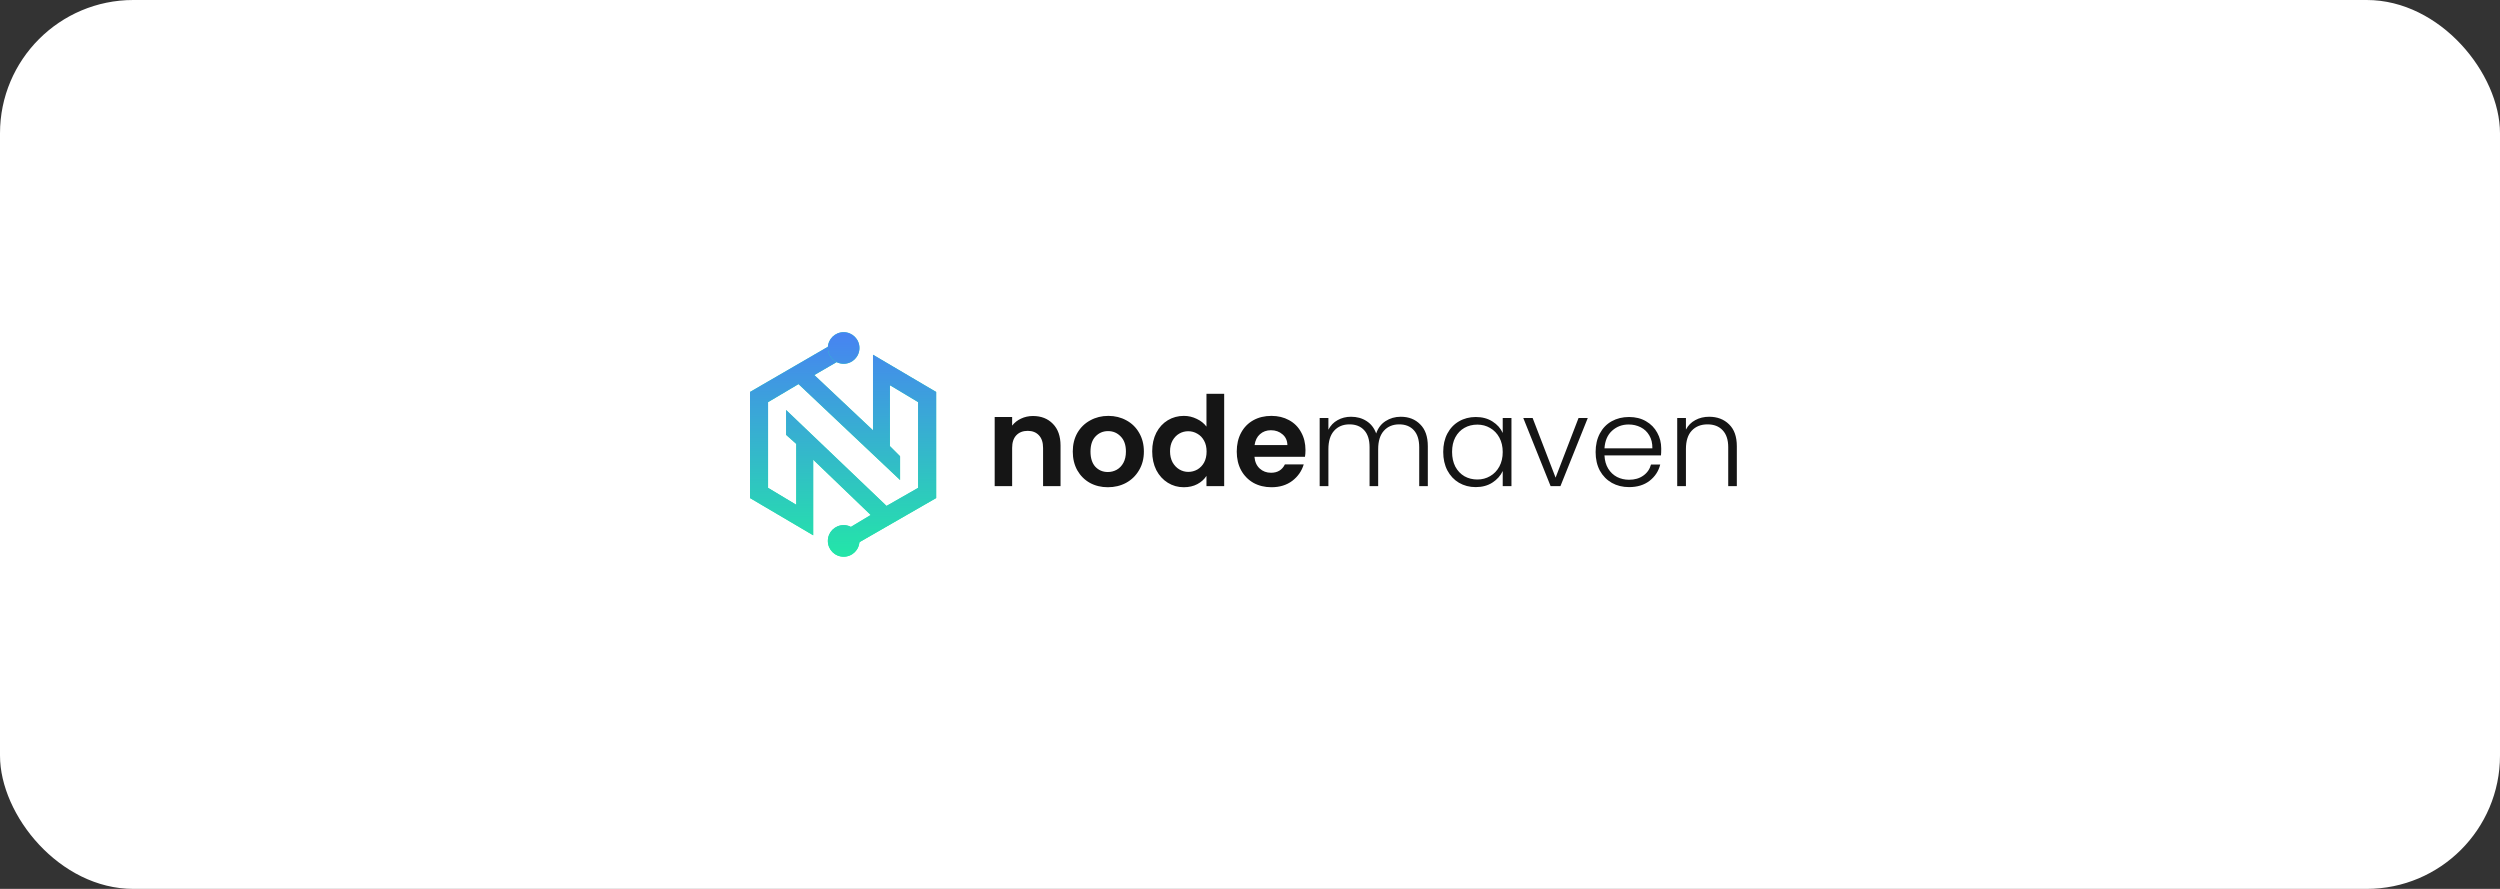 <svg width="450" height="160" viewBox="0 0 450 160" fill="none" xmlns="http://www.w3.org/2000/svg"><rect x="0" y="0" width="450" height="160" fill="#333333" stroke="none"/><rect width="450" height="160" rx="24" fill="white"/><path fill-rule="evenodd" clip-rule="evenodd" d="M146.373 82.742V96.349L135 89.647V70.556L151.451 61.011L152.872 63.854L146.576 67.51L157.138 77.461V63.854L168.511 70.556V89.647L152.263 98.99L150.638 96.349L156.731 92.694L146.373 82.742ZM138.25 87.819V72.384L143.733 69.134L162.012 86.397V82.132L160.184 80.305V69.337L165.261 72.384V87.819L159.575 91.069L141.499 73.805V78.274L143.327 79.898V90.866L138.25 87.819Z" fill="#23E6A8"/><path fill-rule="evenodd" clip-rule="evenodd" d="M146.373 82.742V96.349L135 89.647V70.556L151.451 61.011L152.872 63.854L146.576 67.51L157.138 77.461V63.854L168.511 70.556V89.647L152.263 98.99L150.638 96.349L156.731 92.694L146.373 82.742ZM138.25 87.819V72.384L143.733 69.134L162.012 86.397V82.132L160.184 80.305V69.337L165.261 72.384V87.819L159.575 91.069L141.499 73.805V78.274L143.327 79.898V90.866L138.25 87.819Z" fill="url(#paint0_linear_521_148)"/><path d="M154.7 62.635C154.7 64.206 153.427 65.479 151.857 65.479C150.287 65.479 149.014 64.206 149.014 62.635C149.014 61.065 150.287 59.792 151.857 59.792C153.427 59.792 154.7 61.065 154.7 62.635Z" fill="#23E6A8"/><path d="M154.7 62.635C154.7 64.206 153.427 65.479 151.857 65.479C150.287 65.479 149.014 64.206 149.014 62.635C149.014 61.065 150.287 59.792 151.857 59.792C153.427 59.792 154.7 61.065 154.7 62.635Z" fill="url(#paint1_linear_521_148)"/><path d="M154.7 97.365C154.7 98.935 153.427 100.208 151.857 100.208C150.287 100.208 149.014 98.935 149.014 97.365C149.014 95.794 150.287 94.522 151.857 94.522C153.427 94.522 154.7 95.794 154.7 97.365Z" fill="#23E6A8"/><path d="M154.7 97.365C154.7 98.935 153.427 100.208 151.857 100.208C150.287 100.208 149.014 98.935 149.014 97.365C149.014 95.794 150.287 94.522 151.857 94.522C153.427 94.522 154.7 95.794 154.7 97.365Z" fill="url(#paint2_linear_521_148)"/><path d="M185.935 74.881C187.417 74.881 188.614 75.353 189.527 76.296C190.44 77.224 190.897 78.526 190.897 80.203V87.5H187.753V80.629C187.753 79.641 187.506 78.885 187.012 78.362C186.519 77.823 185.845 77.553 184.992 77.553C184.123 77.553 183.435 77.823 182.926 78.362C182.432 78.885 182.185 79.641 182.185 80.629V87.5H179.042V75.061H182.185V76.61C182.604 76.071 183.136 75.652 183.779 75.353C184.438 75.038 185.156 74.881 185.935 74.881ZM199.41 87.702C198.212 87.702 197.134 87.44 196.176 86.916C195.218 86.377 194.463 85.621 193.909 84.648C193.37 83.675 193.1 82.553 193.1 81.28C193.1 80.008 193.377 78.885 193.931 77.912C194.5 76.939 195.271 76.191 196.244 75.667C197.217 75.128 198.302 74.859 199.5 74.859C200.697 74.859 201.782 75.128 202.755 75.667C203.728 76.191 204.492 76.939 205.046 77.912C205.614 78.885 205.899 80.008 205.899 81.28C205.899 82.553 205.607 83.675 205.023 84.648C204.454 85.621 203.676 86.377 202.688 86.916C201.715 87.44 200.622 87.702 199.41 87.702ZM199.41 84.963C199.979 84.963 200.51 84.828 201.004 84.559C201.513 84.274 201.917 83.855 202.216 83.301C202.516 82.747 202.666 82.074 202.666 81.28C202.666 80.098 202.351 79.192 201.722 78.564C201.109 77.92 200.353 77.598 199.455 77.598C198.557 77.598 197.801 77.92 197.187 78.564C196.588 79.192 196.289 80.098 196.289 81.28C196.289 82.463 196.581 83.376 197.164 84.02C197.763 84.648 198.512 84.963 199.41 84.963ZM207.396 81.236C207.396 79.978 207.643 78.863 208.137 77.89C208.646 76.917 209.335 76.168 210.203 75.645C211.071 75.121 212.037 74.859 213.1 74.859C213.908 74.859 214.679 75.038 215.412 75.398C216.146 75.742 216.729 76.206 217.164 76.79V70.885H220.352V87.5H217.164V85.659C216.774 86.272 216.228 86.766 215.524 87.141C214.821 87.515 214.005 87.702 213.077 87.702C212.029 87.702 211.071 87.433 210.203 86.894C209.335 86.355 208.646 85.599 208.137 84.626C207.643 83.638 207.396 82.508 207.396 81.236ZM217.186 81.28C217.186 80.517 217.036 79.866 216.737 79.327C216.438 78.773 216.033 78.354 215.524 78.07C215.016 77.77 214.469 77.621 213.885 77.621C213.302 77.621 212.763 77.763 212.269 78.047C211.775 78.332 211.371 78.751 211.056 79.305C210.757 79.843 210.607 80.487 210.607 81.236C210.607 81.984 210.757 82.643 211.056 83.211C211.371 83.765 211.775 84.192 212.269 84.491C212.778 84.791 213.317 84.94 213.885 84.94C214.469 84.94 215.016 84.798 215.524 84.514C216.033 84.214 216.438 83.795 216.737 83.256C217.036 82.703 217.186 82.044 217.186 81.28ZM234.986 81.011C234.986 81.46 234.956 81.864 234.896 82.223H225.802C225.877 83.122 226.191 83.825 226.745 84.334C227.299 84.843 227.98 85.097 228.788 85.097C229.956 85.097 230.787 84.596 231.281 83.593H234.671C234.312 84.791 233.623 85.779 232.606 86.557C231.588 87.32 230.338 87.702 228.856 87.702C227.658 87.702 226.581 87.44 225.623 86.916C224.68 86.377 223.938 85.621 223.4 84.648C222.876 83.675 222.614 82.553 222.614 81.28C222.614 79.993 222.876 78.863 223.4 77.89C223.924 76.917 224.657 76.168 225.6 75.645C226.543 75.121 227.628 74.859 228.856 74.859C230.038 74.859 231.094 75.113 232.022 75.622C232.965 76.131 233.691 76.857 234.2 77.8C234.724 78.728 234.986 79.799 234.986 81.011ZM231.73 80.113C231.715 79.305 231.423 78.661 230.854 78.182C230.285 77.688 229.589 77.441 228.766 77.441C227.988 77.441 227.329 77.68 226.79 78.159C226.266 78.623 225.944 79.275 225.825 80.113H231.73Z" fill="#151515"/><path d="M252.135 75.016C253.572 75.016 254.74 75.472 255.638 76.386C256.551 77.284 257.008 78.594 257.008 80.315V87.5H255.458V80.495C255.458 79.162 255.136 78.144 254.493 77.441C253.849 76.737 252.973 76.386 251.866 76.386C250.713 76.386 249.792 76.767 249.104 77.531C248.415 78.294 248.071 79.402 248.071 80.854V87.5H246.522V80.495C246.522 79.162 246.2 78.144 245.556 77.441C244.913 76.737 244.029 76.386 242.907 76.386C241.754 76.386 240.834 76.767 240.145 77.531C239.456 78.294 239.112 79.402 239.112 80.854V87.5H237.54V75.24H239.112V77.351C239.501 76.588 240.055 76.011 240.774 75.622C241.492 75.218 242.293 75.016 243.176 75.016C244.239 75.016 245.167 75.27 245.96 75.779C246.769 76.288 247.353 77.037 247.712 78.025C248.041 77.052 248.602 76.311 249.396 75.802C250.204 75.278 251.117 75.016 252.135 75.016ZM259.78 81.348C259.78 80.09 260.027 78.99 260.521 78.047C261.03 77.089 261.726 76.356 262.609 75.847C263.507 75.323 264.517 75.061 265.64 75.061C266.808 75.061 267.81 75.33 268.649 75.869C269.502 76.408 270.116 77.097 270.49 77.935V75.24H272.062V87.5H270.49V84.783C270.101 85.621 269.48 86.317 268.626 86.871C267.788 87.41 266.785 87.68 265.618 87.68C264.51 87.68 263.507 87.418 262.609 86.894C261.726 86.37 261.03 85.629 260.521 84.671C260.027 83.713 259.78 82.605 259.78 81.348ZM270.49 81.37C270.49 80.382 270.288 79.514 269.884 78.766C269.48 78.017 268.926 77.441 268.222 77.037C267.534 76.632 266.77 76.43 265.932 76.43C265.064 76.43 264.285 76.625 263.597 77.014C262.908 77.403 262.362 77.972 261.958 78.721C261.568 79.454 261.374 80.33 261.374 81.348C261.374 82.351 261.568 83.234 261.958 83.997C262.362 84.746 262.908 85.322 263.597 85.726C264.285 86.115 265.064 86.31 265.932 86.31C266.77 86.31 267.534 86.108 268.222 85.704C268.926 85.3 269.48 84.723 269.884 83.975C270.288 83.226 270.49 82.358 270.49 81.37ZM280.006 85.973L284.137 75.24H285.799L280.881 87.5H279.108L274.19 75.24H275.874L280.006 85.973ZM299.021 80.742C299.021 81.28 299.006 81.692 298.976 81.977H288.805C288.85 82.904 289.074 83.698 289.478 84.356C289.882 85.015 290.414 85.517 291.073 85.861C291.731 86.19 292.45 86.355 293.228 86.355C294.246 86.355 295.099 86.108 295.788 85.614C296.491 85.12 296.955 84.454 297.18 83.616H298.841C298.542 84.813 297.898 85.793 296.91 86.557C295.937 87.305 294.71 87.68 293.228 87.68C292.075 87.68 291.043 87.425 290.129 86.916C289.216 86.392 288.498 85.659 287.974 84.716C287.465 83.758 287.211 82.643 287.211 81.37C287.211 80.098 287.465 78.983 287.974 78.025C288.483 77.067 289.194 76.333 290.107 75.824C291.02 75.315 292.06 75.061 293.228 75.061C294.396 75.061 295.414 75.315 296.282 75.824C297.165 76.333 297.838 77.022 298.303 77.89C298.782 78.743 299.021 79.694 299.021 80.742ZM297.427 80.697C297.442 79.784 297.255 79.005 296.866 78.362C296.491 77.718 295.975 77.231 295.316 76.902C294.658 76.573 293.939 76.408 293.161 76.408C291.993 76.408 290.998 76.782 290.174 77.531C289.351 78.279 288.895 79.334 288.805 80.697H297.427ZM307.645 75.016C309.112 75.016 310.309 75.472 311.237 76.386C312.165 77.284 312.629 78.594 312.629 80.315V87.5H311.08V80.495C311.08 79.162 310.743 78.144 310.07 77.441C309.411 76.737 308.505 76.386 307.353 76.386C306.17 76.386 305.227 76.76 304.524 77.508C303.82 78.257 303.468 79.357 303.468 80.809V87.5H301.897V75.24H303.468V77.329C303.858 76.58 304.419 76.011 305.152 75.622C305.886 75.218 306.717 75.016 307.645 75.016Z" fill="#151515"/><defs><linearGradient id="paint0_linear_521_148" x1="151.755" y1="59.792" x2="151.755" y2="100.208" gradientUnits="userSpaceOnUse"><stop stop-color="#4783F2"/><stop offset="1" stop-color="#23E6A8"/></linearGradient><linearGradient id="paint1_linear_521_148" x1="151.755" y1="59.792" x2="151.755" y2="100.208" gradientUnits="userSpaceOnUse"><stop stop-color="#4783F2"/><stop offset="1" stop-color="#23E6A8"/></linearGradient><linearGradient id="paint2_linear_521_148" x1="151.755" y1="59.792" x2="151.755" y2="100.208" gradientUnits="userSpaceOnUse"><stop stop-color="#4783F2"/><stop offset="1" stop-color="#23E6A8"/></linearGradient></defs></svg>
